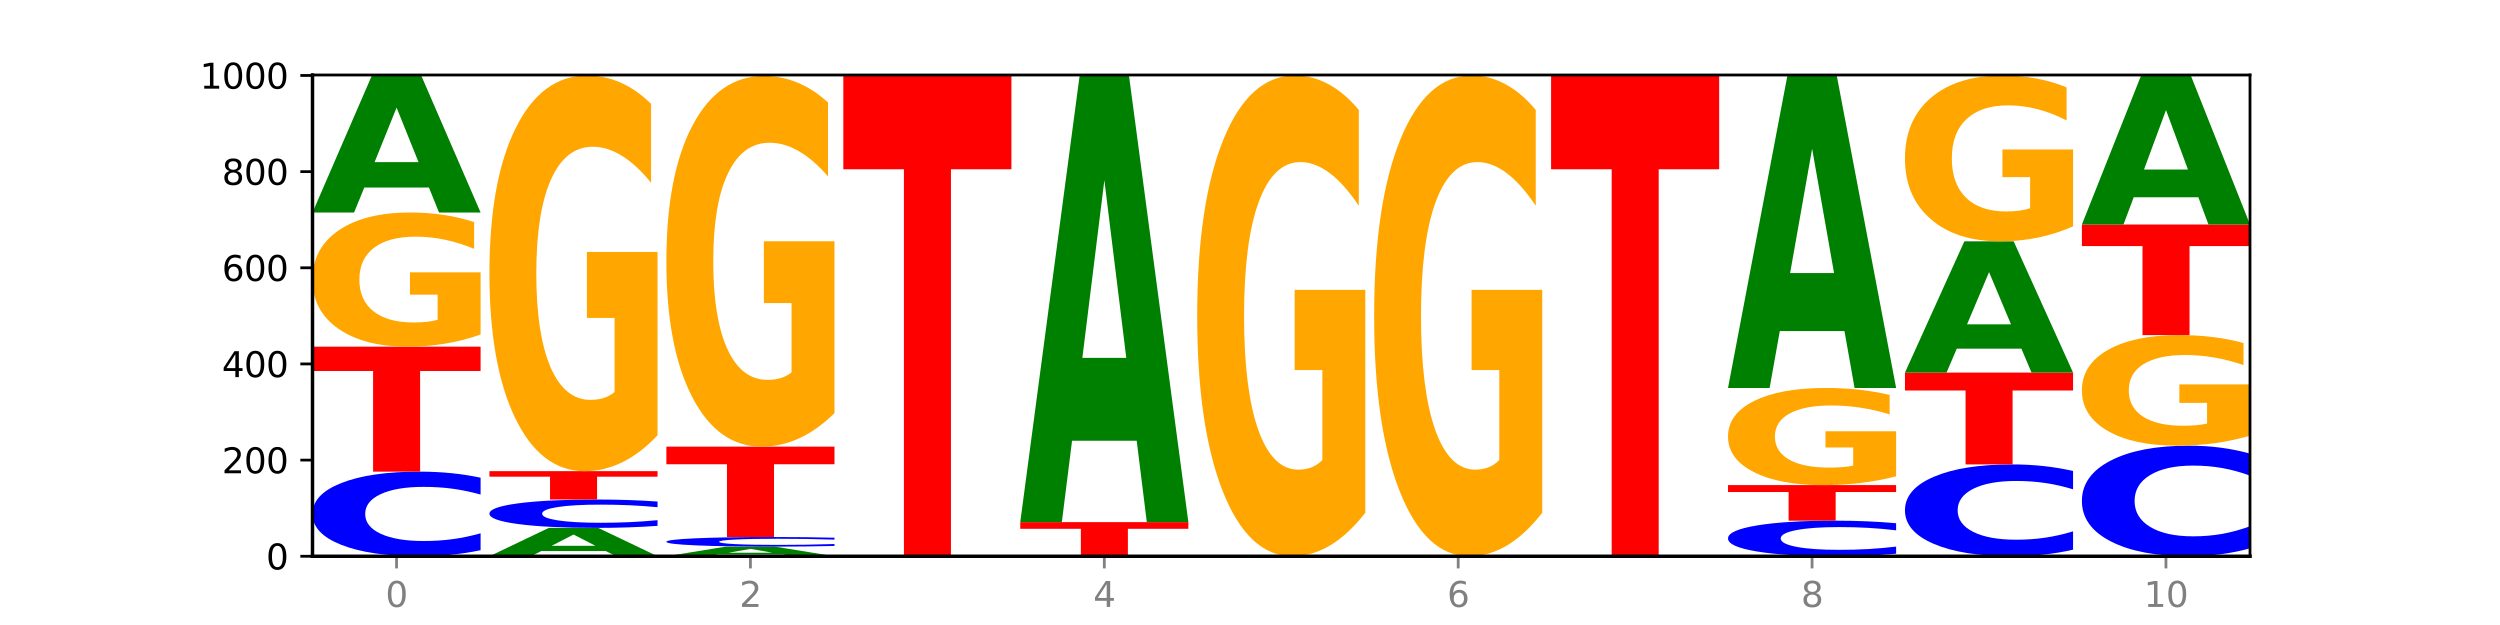 <?xml version="1.0" encoding="utf-8" standalone="no"?>
<!DOCTYPE svg PUBLIC "-//W3C//DTD SVG 1.1//EN"
  "http://www.w3.org/Graphics/SVG/1.1/DTD/svg11.dtd">
<svg xmlns:xlink="http://www.w3.org/1999/xlink" width="720pt" height="180pt" viewBox="0 0 720 180" xmlns="http://www.w3.org/2000/svg" version="1.1">
 <defs>
  <style type="text/css">*{stroke-linejoin: round; stroke-linecap: butt}</style>
 </defs>
 <g id="figure_1">
  <g id="patch_1">
   <path d="M 0 180 
L 720 180 
L 720 0 
L 0 0 
z
" style="fill: #ffffff"/>
  </g>
  <g id="axes_1">
   <g id="patch_2">
    <path d="M 90 160.2 
L 648 160.2 
L 648 21.6 
L 90 21.6 
z
" style="fill: #ffffff"/>
   </g>
   <g id="line2d_1">
    <path d="M 90 160.2 
L 648 160.2 
" clip-path="url(#p743d9edd03)" style="fill: none; stroke: #000000; stroke-width: 0.5; stroke-linecap: square"/>
   </g>
   <g id="patch_3">
    <path d="M 138.411 158.453 
Q 134.361 159.319 129.983 159.757 
Q 125.604 160.2 120.835 160.2 
Q 106.613 160.2 98.306 156.918 
Q 90 153.636 90 148.023 
Q 90 142.39 98.306 139.113 
Q 106.613 135.831 120.835 135.831 
Q 125.604 135.831 129.983 136.274 
Q 134.361 136.712 138.411 137.578 
L 138.411 142.435 
Q 134.325 141.288 130.361 140.754 
Q 126.397 140.22 122.018 140.22 
Q 114.163 140.22 109.662 142.299 
Q 105.173 144.373 105.173 148.023 
Q 105.173 151.657 109.662 153.736 
Q 114.163 155.81 122.018 155.81 
Q 126.397 155.81 130.361 155.277 
Q 134.325 154.738 138.411 153.59 
L 138.411 158.453 
z
" clip-path="url(#p743d9edd03)" style="fill: #0000ff"/>
   </g>
   <g id="patch_4">
    <path d="M 90 99.831 
L 138.411 99.831 
L 138.411 106.852 
L 120.994 106.852 
L 120.994 135.831 
L 107.45 135.831 
L 107.45 106.852 
L 90 106.852 
L 90 99.831 
z
" clip-path="url(#p743d9edd03)" style="fill: #ff0000"/>
   </g>
   <g id="patch_5">
    <path d="M 138.411 96.336 
Q 133.529 98.083 128.277 98.961 
Q 123.026 99.831 117.428 99.831 
Q 104.777 99.831 97.389 94.628 
Q 90 89.425 90 80.527 
Q 90 71.526 97.519 66.363 
Q 105.048 61.2 118.144 61.2 
Q 123.189 61.2 127.811 61.902 
Q 132.444 62.596 136.545 63.969 
L 136.545 71.67 
Q 132.313 69.906 128.126 69.036 
Q 123.938 68.158 119.728 68.158 
Q 111.938 68.158 107.717 71.366 
Q 103.497 74.566 103.497 80.527 
Q 103.497 86.432 107.566 89.656 
Q 111.634 92.872 119.12 92.872 
Q 121.16 92.872 122.907 92.689 
Q 124.654 92.497 126.042 92.098 
L 126.042 84.868 
L 118.068 84.868 
L 118.068 78.429 
L 138.411 78.429 
L 138.411 96.336 
z
" clip-path="url(#p743d9edd03)" style="fill: #ffa600"/>
   </g>
   <g id="patch_6">
    <path d="M 123.534 54.011 
L 104.916 54.011 
L 101.977 61.2 
L 90 61.2 
L 107.104 21.738 
L 121.307 21.738 
L 138.411 61.2 
L 126.444 61.2 
L 123.534 54.011 
z
M 107.886 46.687 
L 120.535 46.687 
L 114.22 30.991 
L 107.886 46.687 
z
" clip-path="url(#p743d9edd03)" style="fill: #008000"/>
   </g>
   <g id="patch_7">
    <path d="M 174.493 158.712 
L 155.875 158.712 
L 152.935 160.2 
L 140.959 160.2 
L 158.063 152.031 
L 172.266 152.031 
L 189.37 160.2 
L 177.403 160.2 
L 174.493 158.712 
z
M 158.845 157.196 
L 171.494 157.196 
L 165.179 153.946 
L 158.845 157.196 
z
" clip-path="url(#p743d9edd03)" style="fill: #008000"/>
   </g>
   <g id="patch_8">
    <path d="M 189.37 151.445 
Q 185.32 151.735 180.942 151.882 
Q 176.563 152.031 171.794 152.031 
Q 157.572 152.031 149.265 150.931 
Q 140.959 149.83 140.959 147.949 
Q 140.959 146.06 149.265 144.962 
Q 157.572 143.862 171.794 143.862 
Q 176.563 143.862 180.942 144.01 
Q 185.32 144.157 189.37 144.447 
L 189.37 146.076 
Q 185.284 145.691 181.32 145.512 
Q 177.356 145.333 172.977 145.333 
Q 165.122 145.333 160.621 146.03 
Q 156.132 146.725 156.132 147.949 
Q 156.132 149.167 160.621 149.864 
Q 165.122 150.559 172.977 150.559 
Q 177.356 150.559 181.32 150.38 
Q 185.284 150.2 189.37 149.815 
L 189.37 151.445 
z
" clip-path="url(#p743d9edd03)" style="fill: #0000ff"/>
   </g>
   <g id="patch_9">
    <path d="M 140.959 135.692 
L 189.37 135.692 
L 189.37 137.286 
L 171.953 137.286 
L 171.953 143.862 
L 158.409 143.862 
L 158.409 137.286 
L 140.959 137.286 
L 140.959 135.692 
z
" clip-path="url(#p743d9edd03)" style="fill: #ff0000"/>
   </g>
   <g id="patch_10">
    <path d="M 189.37 125.382 
Q 184.488 130.537 179.236 133.127 
Q 173.985 135.692 168.387 135.692 
Q 155.736 135.692 148.347 120.345 
Q 140.959 104.997 140.959 78.751 
Q 140.959 52.198 148.478 36.968 
Q 156.007 21.738 169.103 21.738 
Q 174.148 21.738 178.77 23.81 
Q 183.403 25.858 187.504 29.907 
L 187.504 52.622 
Q 183.272 47.42 179.084 44.854 
Q 174.896 42.265 170.687 42.265 
Q 162.897 42.265 158.676 51.728 
Q 154.456 61.167 154.456 78.751 
Q 154.456 96.17 158.524 105.68 
Q 162.593 115.166 170.079 115.166 
Q 172.119 115.166 173.866 114.625 
Q 175.613 114.06 177.001 112.883 
L 177.001 91.556 
L 169.027 91.556 
L 169.027 72.56 
L 189.37 72.56 
L 189.37 125.382 
z
" clip-path="url(#p743d9edd03)" style="fill: #ffa600"/>
   </g>
   <g id="patch_11">
    <path d="M 225.452 159.696 
L 206.834 159.696 
L 203.894 160.2 
L 191.918 160.2 
L 209.021 157.431 
L 223.225 157.431 
L 240.329 160.2 
L 228.362 160.2 
L 225.452 159.696 
z
M 209.803 159.182 
L 222.453 159.182 
L 216.138 158.08 
L 209.803 159.182 
z
" clip-path="url(#p743d9edd03)" style="fill: #008000"/>
   </g>
   <g id="patch_12">
    <path d="M 240.329 157.232 
Q 236.279 157.331 231.9 157.38 
Q 227.522 157.431 222.753 157.431 
Q 208.53 157.431 200.224 157.058 
Q 191.918 156.685 191.918 156.047 
Q 191.918 155.407 200.224 155.035 
Q 208.53 154.662 222.753 154.662 
Q 227.522 154.662 231.9 154.712 
Q 236.279 154.762 240.329 154.86 
L 240.329 155.412 
Q 236.243 155.282 232.279 155.221 
Q 228.314 155.16 223.936 155.16 
Q 216.081 155.16 211.58 155.397 
Q 207.091 155.632 207.091 156.047 
Q 207.091 156.46 211.58 156.696 
Q 216.081 156.932 223.936 156.932 
Q 228.314 156.932 232.279 156.871 
Q 236.243 156.81 240.329 156.68 
L 240.329 157.232 
z
" clip-path="url(#p743d9edd03)" style="fill: #0000ff"/>
   </g>
   <g id="patch_13">
    <path d="M 191.918 128.631 
L 240.329 128.631 
L 240.329 133.707 
L 222.912 133.707 
L 222.912 154.662 
L 209.368 154.662 
L 209.368 133.707 
L 191.918 133.707 
L 191.918 128.631 
z
" clip-path="url(#p743d9edd03)" style="fill: #ff0000"/>
   </g>
   <g id="patch_14">
    <path d="M 240.329 118.972 
Q 235.446 123.801 230.195 126.227 
Q 224.944 128.631 219.346 128.631 
Q 206.695 128.631 199.306 114.253 
Q 191.918 99.875 191.918 75.287 
Q 191.918 50.412 199.437 36.145 
Q 206.966 21.877 220.062 21.877 
Q 225.107 21.877 229.729 23.818 
Q 234.361 25.736 238.463 29.529 
L 238.463 50.809 
Q 234.231 45.936 230.043 43.532 
Q 225.855 41.106 221.646 41.106 
Q 213.856 41.106 209.635 49.971 
Q 205.415 58.814 205.415 75.287 
Q 205.415 91.605 209.483 100.514 
Q 213.552 109.401 221.038 109.401 
Q 223.078 109.401 224.825 108.894 
Q 226.571 108.365 227.96 107.262 
L 227.96 87.283 
L 219.986 87.283 
L 219.986 69.487 
L 240.329 69.487 
L 240.329 118.972 
z
" clip-path="url(#p743d9edd03)" style="fill: #ffa600"/>
   </g>
   <g id="patch_15">
    <path d="M 242.877 21.738 
L 291.288 21.738 
L 291.288 48.742 
L 273.871 48.742 
L 273.871 160.2 
L 260.327 160.2 
L 260.327 48.742 
L 242.877 48.742 
L 242.877 21.738 
z
" clip-path="url(#p743d9edd03)" style="fill: #ff0000"/>
   </g>
   <g id="patch_16">
    <path d="M 293.836 150.369 
L 342.247 150.369 
L 342.247 152.287 
L 324.83 152.287 
L 324.83 160.2 
L 311.286 160.2 
L 311.286 152.287 
L 293.836 152.287 
L 293.836 150.369 
z
" clip-path="url(#p743d9edd03)" style="fill: #ff0000"/>
   </g>
   <g id="patch_17">
    <path d="M 327.37 126.937 
L 308.752 126.937 
L 305.812 150.369 
L 293.836 150.369 
L 310.939 21.738 
L 325.143 21.738 
L 342.247 150.369 
L 330.28 150.369 
L 327.37 126.937 
z
M 311.721 103.063 
L 324.371 103.063 
L 318.056 51.897 
L 311.721 103.063 
z
" clip-path="url(#p743d9edd03)" style="fill: #008000"/>
   </g>
   <g id="patch_18">
    <path d="M 393.205 147.672 
Q 388.323 153.936 383.072 157.082 
Q 377.821 160.2 372.222 160.2 
Q 359.572 160.2 352.183 141.552 
Q 344.795 122.903 344.795 91.012 
Q 344.795 58.749 352.313 40.244 
Q 359.843 21.738 372.938 21.738 
Q 377.983 21.738 382.605 24.255 
Q 387.238 26.744 391.339 31.663 
L 391.339 59.264 
Q 387.108 52.943 382.92 49.825 
Q 378.732 46.679 374.522 46.679 
Q 366.732 46.679 362.512 58.177 
Q 358.291 69.647 358.291 91.012 
Q 358.291 112.177 362.36 123.733 
Q 366.429 135.259 373.915 135.259 
Q 375.955 135.259 377.701 134.601 
Q 379.448 133.915 380.837 132.485 
L 380.837 106.572 
L 372.862 106.572 
L 372.862 83.49 
L 393.205 83.49 
L 393.205 147.672 
z
" clip-path="url(#p743d9edd03)" style="fill: #ffa600"/>
   </g>
   <g id="patch_19">
    <path d="M 444.164 147.672 
Q 439.282 153.936 434.031 157.082 
Q 428.78 160.2 423.181 160.2 
Q 410.531 160.2 403.142 141.552 
Q 395.753 122.903 395.753 91.012 
Q 395.753 58.749 403.272 40.244 
Q 410.802 21.738 423.897 21.738 
Q 428.942 21.738 433.564 24.255 
Q 438.197 26.744 442.298 31.663 
L 442.298 59.264 
Q 438.067 52.943 433.879 49.825 
Q 429.691 46.679 425.481 46.679 
Q 417.691 46.679 413.471 58.177 
Q 409.25 69.647 409.25 91.012 
Q 409.25 112.177 413.319 123.733 
Q 417.388 135.259 424.874 135.259 
Q 426.914 135.259 428.66 134.601 
Q 430.407 133.915 431.796 132.485 
L 431.796 106.572 
L 423.821 106.572 
L 423.821 83.49 
L 444.164 83.49 
L 444.164 147.672 
z
" clip-path="url(#p743d9edd03)" style="fill: #ffa600"/>
   </g>
   <g id="patch_20">
    <path d="M 446.712 21.738 
L 495.123 21.738 
L 495.123 48.742 
L 477.707 48.742 
L 477.707 160.2 
L 464.163 160.2 
L 464.163 48.742 
L 446.712 48.742 
L 446.712 21.738 
z
" clip-path="url(#p743d9edd03)" style="fill: #ff0000"/>
   </g>
   <g id="patch_21">
    <path d="M 546.082 159.466 
Q 542.033 159.83 537.654 160.014 
Q 533.275 160.2 528.506 160.2 
Q 514.284 160.2 505.978 158.82 
Q 497.671 157.44 497.671 155.08 
Q 497.671 152.712 505.978 151.334 
Q 514.284 149.954 528.506 149.954 
Q 533.275 149.954 537.654 150.14 
Q 542.033 150.324 546.082 150.688 
L 546.082 152.731 
Q 541.996 152.248 538.032 152.024 
Q 534.068 151.799 529.689 151.799 
Q 521.834 151.799 517.333 152.674 
Q 512.845 153.546 512.845 155.08 
Q 512.845 156.608 517.333 157.482 
Q 521.834 158.354 529.689 158.354 
Q 534.068 158.354 538.032 158.13 
Q 541.996 157.904 546.082 157.421 
L 546.082 159.466 
z
" clip-path="url(#p743d9edd03)" style="fill: #0000ff"/>
   </g>
   <g id="patch_22">
    <path d="M 497.671 139.708 
L 546.082 139.708 
L 546.082 141.706 
L 528.666 141.706 
L 528.666 149.954 
L 515.122 149.954 
L 515.122 141.706 
L 497.671 141.706 
L 497.671 139.708 
z
" clip-path="url(#p743d9edd03)" style="fill: #ff0000"/>
   </g>
   <g id="patch_23">
    <path d="M 546.082 137.177 
Q 541.2 138.442 535.949 139.078 
Q 530.697 139.708 525.099 139.708 
Q 512.448 139.708 505.06 135.941 
Q 497.671 132.174 497.671 125.732 
Q 497.671 119.215 505.19 115.477 
Q 512.72 111.738 525.815 111.738 
Q 530.86 111.738 535.482 112.247 
Q 540.115 112.75 544.216 113.743 
L 544.216 119.319 
Q 539.985 118.042 535.797 117.412 
Q 531.609 116.777 527.399 116.777 
Q 519.609 116.777 515.389 119.099 
Q 511.168 121.416 511.168 125.732 
Q 511.168 130.007 515.237 132.341 
Q 519.305 134.67 526.792 134.67 
Q 528.831 134.67 530.578 134.537 
Q 532.325 134.398 533.714 134.109 
L 533.714 128.875 
L 525.739 128.875 
L 525.739 124.212 
L 546.082 124.212 
L 546.082 137.177 
z
" clip-path="url(#p743d9edd03)" style="fill: #ffa600"/>
   </g>
   <g id="patch_24">
    <path d="M 531.206 95.343 
L 512.587 95.343 
L 509.648 111.738 
L 497.671 111.738 
L 514.775 21.738 
L 528.979 21.738 
L 546.082 111.738 
L 534.116 111.738 
L 531.206 95.343 
z
M 515.557 78.639 
L 528.206 78.639 
L 521.892 42.84 
L 515.557 78.639 
z
" clip-path="url(#p743d9edd03)" style="fill: #008000"/>
   </g>
   <g id="patch_25">
    <path d="M 597.041 158.304 
Q 592.992 159.244 588.613 159.719 
Q 584.234 160.2 579.465 160.2 
Q 565.243 160.2 556.936 156.638 
Q 548.63 153.076 548.63 146.985 
Q 548.63 140.872 556.936 137.316 
Q 565.243 133.754 579.465 133.754 
Q 584.234 133.754 588.613 134.235 
Q 592.992 134.71 597.041 135.649 
L 597.041 140.921 
Q 592.955 139.676 588.991 139.097 
Q 585.027 138.518 580.648 138.518 
Q 572.793 138.518 568.292 140.774 
Q 563.804 143.024 563.804 146.985 
Q 563.804 150.929 568.292 153.186 
Q 572.793 155.436 580.648 155.436 
Q 585.027 155.436 588.991 154.857 
Q 592.955 154.273 597.041 153.027 
L 597.041 158.304 
z
" clip-path="url(#p743d9edd03)" style="fill: #0000ff"/>
   </g>
   <g id="patch_26">
    <path d="M 548.63 107.308 
L 597.041 107.308 
L 597.041 112.465 
L 579.624 112.465 
L 579.624 133.754 
L 566.081 133.754 
L 566.081 112.465 
L 548.63 112.465 
L 548.63 107.308 
z
" clip-path="url(#p743d9edd03)" style="fill: #ff0000"/>
   </g>
   <g id="patch_27">
    <path d="M 582.164 100.422 
L 563.546 100.422 
L 560.607 107.308 
L 548.63 107.308 
L 565.734 69.508 
L 579.937 69.508 
L 597.041 107.308 
L 585.074 107.308 
L 582.164 100.422 
z
M 566.516 93.406 
L 579.165 93.406 
L 572.85 78.37 
L 566.516 93.406 
z
" clip-path="url(#p743d9edd03)" style="fill: #008000"/>
   </g>
   <g id="patch_28">
    <path d="M 597.041 65.186 
Q 592.159 67.347 586.908 68.432 
Q 581.656 69.508 576.058 69.508 
Q 563.407 69.508 556.019 63.074 
Q 548.63 56.64 548.63 45.638 
Q 548.63 34.507 556.149 28.123 
Q 563.679 21.738 576.774 21.738 
Q 581.819 21.738 586.441 22.607 
Q 591.074 23.465 595.175 25.163 
L 595.175 34.685 
Q 590.944 32.504 586.756 31.428 
Q 582.568 30.343 578.358 30.343 
Q 570.568 30.343 566.348 34.31 
Q 562.127 38.267 562.127 45.638 
Q 562.127 52.94 566.196 56.926 
Q 570.264 60.903 577.75 60.903 
Q 579.79 60.903 581.537 60.676 
Q 583.284 60.439 584.673 59.946 
L 584.673 51.006 
L 576.698 51.006 
L 576.698 43.043 
L 597.041 43.043 
L 597.041 65.186 
z
" clip-path="url(#p743d9edd03)" style="fill: #ffa600"/>
   </g>
   <g id="patch_29">
    <path d="M 648 157.917 
Q 643.951 159.049 639.572 159.621 
Q 635.193 160.2 630.424 160.2 
Q 616.202 160.2 607.895 155.911 
Q 599.589 151.622 599.589 144.287 
Q 599.589 136.926 607.895 132.643 
Q 616.202 128.354 630.424 128.354 
Q 635.193 128.354 639.572 128.933 
Q 643.951 129.505 648 130.637 
L 648 136.985 
Q 643.914 135.485 639.95 134.788 
Q 635.986 134.09 631.607 134.09 
Q 623.752 134.09 619.251 136.807 
Q 614.762 139.517 614.762 144.287 
Q 614.762 149.036 619.251 151.753 
Q 623.752 154.464 631.607 154.464 
Q 635.986 154.464 639.95 153.766 
Q 643.914 153.062 648 151.563 
L 648 157.917 
z
" clip-path="url(#p743d9edd03)" style="fill: #0000ff"/>
   </g>
   <g id="patch_30">
    <path d="M 648 125.472 
Q 643.118 126.913 637.866 127.637 
Q 632.615 128.354 627.017 128.354 
Q 614.366 128.354 606.978 124.065 
Q 599.589 119.776 599.589 112.441 
Q 599.589 105.02 607.108 100.764 
Q 614.637 96.508 627.733 96.508 
Q 632.778 96.508 637.4 97.087 
Q 642.033 97.659 646.134 98.79 
L 646.134 105.139 
Q 641.903 103.685 637.715 102.968 
Q 633.527 102.244 629.317 102.244 
Q 621.527 102.244 617.306 104.889 
Q 613.086 107.527 613.086 112.441 
Q 613.086 117.309 617.155 119.966 
Q 621.223 122.617 628.709 122.617 
Q 630.749 122.617 632.496 122.466 
Q 634.243 122.308 635.631 121.979 
L 635.631 116.019 
L 627.657 116.019 
L 627.657 110.711 
L 648 110.711 
L 648 125.472 
z
" clip-path="url(#p743d9edd03)" style="fill: #ffa600"/>
   </g>
   <g id="patch_31">
    <path d="M 599.589 64.662 
L 648 64.662 
L 648 70.872 
L 630.583 70.872 
L 630.583 96.508 
L 617.04 96.508 
L 617.04 70.872 
L 599.589 70.872 
L 599.589 64.662 
z
" clip-path="url(#p743d9edd03)" style="fill: #ff0000"/>
   </g>
   <g id="patch_32">
    <path d="M 633.123 56.817 
L 614.505 56.817 
L 611.566 64.662 
L 599.589 64.662 
L 616.693 21.6 
L 630.896 21.6 
L 648 64.662 
L 636.033 64.662 
L 633.123 56.817 
z
M 617.475 48.825 
L 630.124 48.825 
L 623.809 31.696 
L 617.475 48.825 
z
" clip-path="url(#p743d9edd03)" style="fill: #008000"/>
   </g>
   <g id="matplotlib.axis_1">
    <g id="xtick_1">
     <g id="line2d_2">
      <defs>
       <path id="mb820035d4d" d="M 0 0 
L 0 3.5 
" style="stroke: #808080; stroke-width: 0.8"/>
      </defs>
      <g>
       <use xlink:href="#mb820035d4d" x="114.205" y="160.2" style="fill: #808080; stroke: #808080; stroke-width: 0.8"/>
      </g>
     </g>
     <g id="text_1">
      <!-- 0 -->
      <g style="fill: #808080" transform="translate(111.024 174.798) scale(0.1 -0.1)">
       <defs>
        <path id="DejaVuSans-30" d="M 2034 4250 
Q 1547 4250 1301 3770 
Q 1056 3291 1056 2328 
Q 1056 1369 1301 889 
Q 1547 409 2034 409 
Q 2525 409 2770 889 
Q 3016 1369 3016 2328 
Q 3016 3291 2770 3770 
Q 2525 4250 2034 4250 
z
M 2034 4750 
Q 2819 4750 3233 4129 
Q 3647 3509 3647 2328 
Q 3647 1150 3233 529 
Q 2819 -91 2034 -91 
Q 1250 -91 836 529 
Q 422 1150 422 2328 
Q 422 3509 836 4129 
Q 1250 4750 2034 4750 
z
" transform="scale(0.016)"/>
       </defs>
       <use xlink:href="#DejaVuSans-30"/>
      </g>
     </g>
    </g>
    <g id="xtick_2">
     <g id="line2d_3">
      <g>
       <use xlink:href="#mb820035d4d" x="216.123" y="160.2" style="fill: #808080; stroke: #808080; stroke-width: 0.8"/>
      </g>
     </g>
     <g id="text_2">
      <!-- 2 -->
      <g style="fill: #808080" transform="translate(212.942 174.798) scale(0.1 -0.1)">
       <defs>
        <path id="DejaVuSans-32" d="M 1228 531 
L 3431 531 
L 3431 0 
L 469 0 
L 469 531 
Q 828 903 1448 1529 
Q 2069 2156 2228 2338 
Q 2531 2678 2651 2914 
Q 2772 3150 2772 3378 
Q 2772 3750 2511 3984 
Q 2250 4219 1831 4219 
Q 1534 4219 1204 4116 
Q 875 4013 500 3803 
L 500 4441 
Q 881 4594 1212 4672 
Q 1544 4750 1819 4750 
Q 2544 4750 2975 4387 
Q 3406 4025 3406 3419 
Q 3406 3131 3298 2873 
Q 3191 2616 2906 2266 
Q 2828 2175 2409 1742 
Q 1991 1309 1228 531 
z
" transform="scale(0.016)"/>
       </defs>
       <use xlink:href="#DejaVuSans-32"/>
      </g>
     </g>
    </g>
    <g id="xtick_3">
     <g id="line2d_4">
      <g>
       <use xlink:href="#mb820035d4d" x="318.041" y="160.2" style="fill: #808080; stroke: #808080; stroke-width: 0.8"/>
      </g>
     </g>
     <g id="text_3">
      <!-- 4 -->
      <g style="fill: #808080" transform="translate(314.86 174.798) scale(0.1 -0.1)">
       <defs>
        <path id="DejaVuSans-34" d="M 2419 4116 
L 825 1625 
L 2419 1625 
L 2419 4116 
z
M 2253 4666 
L 3047 4666 
L 3047 1625 
L 3713 1625 
L 3713 1100 
L 3047 1100 
L 3047 0 
L 2419 0 
L 2419 1100 
L 313 1100 
L 313 1709 
L 2253 4666 
z
" transform="scale(0.016)"/>
       </defs>
       <use xlink:href="#DejaVuSans-34"/>
      </g>
     </g>
    </g>
    <g id="xtick_4">
     <g id="line2d_5">
      <g>
       <use xlink:href="#mb820035d4d" x="419.959" y="160.2" style="fill: #808080; stroke: #808080; stroke-width: 0.8"/>
      </g>
     </g>
     <g id="text_4">
      <!-- 6 -->
      <g style="fill: #808080" transform="translate(416.778 174.798) scale(0.1 -0.1)">
       <defs>
        <path id="DejaVuSans-36" d="M 2113 2584 
Q 1688 2584 1439 2293 
Q 1191 2003 1191 1497 
Q 1191 994 1439 701 
Q 1688 409 2113 409 
Q 2538 409 2786 701 
Q 3034 994 3034 1497 
Q 3034 2003 2786 2293 
Q 2538 2584 2113 2584 
z
M 3366 4563 
L 3366 3988 
Q 3128 4100 2886 4159 
Q 2644 4219 2406 4219 
Q 1781 4219 1451 3797 
Q 1122 3375 1075 2522 
Q 1259 2794 1537 2939 
Q 1816 3084 2150 3084 
Q 2853 3084 3261 2657 
Q 3669 2231 3669 1497 
Q 3669 778 3244 343 
Q 2819 -91 2113 -91 
Q 1303 -91 875 529 
Q 447 1150 447 2328 
Q 447 3434 972 4092 
Q 1497 4750 2381 4750 
Q 2619 4750 2861 4703 
Q 3103 4656 3366 4563 
z
" transform="scale(0.016)"/>
       </defs>
       <use xlink:href="#DejaVuSans-36"/>
      </g>
     </g>
    </g>
    <g id="xtick_5">
     <g id="line2d_6">
      <g>
       <use xlink:href="#mb820035d4d" x="521.877" y="160.2" style="fill: #808080; stroke: #808080; stroke-width: 0.8"/>
      </g>
     </g>
     <g id="text_5">
      <!-- 8 -->
      <g style="fill: #808080" transform="translate(518.695 174.798) scale(0.1 -0.1)">
       <defs>
        <path id="DejaVuSans-38" d="M 2034 2216 
Q 1584 2216 1326 1975 
Q 1069 1734 1069 1313 
Q 1069 891 1326 650 
Q 1584 409 2034 409 
Q 2484 409 2743 651 
Q 3003 894 3003 1313 
Q 3003 1734 2745 1975 
Q 2488 2216 2034 2216 
z
M 1403 2484 
Q 997 2584 770 2862 
Q 544 3141 544 3541 
Q 544 4100 942 4425 
Q 1341 4750 2034 4750 
Q 2731 4750 3128 4425 
Q 3525 4100 3525 3541 
Q 3525 3141 3298 2862 
Q 3072 2584 2669 2484 
Q 3125 2378 3379 2068 
Q 3634 1759 3634 1313 
Q 3634 634 3220 271 
Q 2806 -91 2034 -91 
Q 1263 -91 848 271 
Q 434 634 434 1313 
Q 434 1759 690 2068 
Q 947 2378 1403 2484 
z
M 1172 3481 
Q 1172 3119 1398 2916 
Q 1625 2713 2034 2713 
Q 2441 2713 2670 2916 
Q 2900 3119 2900 3481 
Q 2900 3844 2670 4047 
Q 2441 4250 2034 4250 
Q 1625 4250 1398 4047 
Q 1172 3844 1172 3481 
z
" transform="scale(0.016)"/>
       </defs>
       <use xlink:href="#DejaVuSans-38"/>
      </g>
     </g>
    </g>
    <g id="xtick_6">
     <g id="line2d_7">
      <g>
       <use xlink:href="#mb820035d4d" x="623.795" y="160.2" style="fill: #808080; stroke: #808080; stroke-width: 0.8"/>
      </g>
     </g>
     <g id="text_6">
      <!-- 10 -->
      <g style="fill: #808080" transform="translate(617.432 174.798) scale(0.1 -0.1)">
       <defs>
        <path id="DejaVuSans-31" d="M 794 531 
L 1825 531 
L 1825 4091 
L 703 3866 
L 703 4441 
L 1819 4666 
L 2450 4666 
L 2450 531 
L 3481 531 
L 3481 0 
L 794 0 
L 794 531 
z
" transform="scale(0.016)"/>
       </defs>
       <use xlink:href="#DejaVuSans-31"/>
       <use xlink:href="#DejaVuSans-30" x="63.623"/>
      </g>
     </g>
    </g>
   </g>
   <g id="matplotlib.axis_2">
    <g id="ytick_1">
     <g id="line2d_8">
      <defs>
       <path id="mbdee3f0525" d="M 0 0 
L -3.5 0 
" style="stroke: #000000; stroke-width: 0.8"/>
      </defs>
      <g>
       <use xlink:href="#mbdee3f0525" x="90" y="160.2" style="stroke: #000000; stroke-width: 0.8"/>
      </g>
     </g>
     <g id="text_7">
      <!-- 0 -->
      <g transform="translate(76.638 163.999) scale(0.1 -0.1)">
       <use xlink:href="#DejaVuSans-30"/>
      </g>
     </g>
    </g>
    <g id="ytick_2">
     <g id="line2d_9">
      <g>
       <use xlink:href="#mbdee3f0525" x="90" y="132.508" style="stroke: #000000; stroke-width: 0.8"/>
      </g>
     </g>
     <g id="text_8">
      <!-- 200 -->
      <g transform="translate(63.913 136.307) scale(0.1 -0.1)">
       <use xlink:href="#DejaVuSans-32"/>
       <use xlink:href="#DejaVuSans-30" x="63.623"/>
       <use xlink:href="#DejaVuSans-30" x="127.246"/>
      </g>
     </g>
    </g>
    <g id="ytick_3">
     <g id="line2d_10">
      <g>
       <use xlink:href="#mbdee3f0525" x="90" y="104.815" style="stroke: #000000; stroke-width: 0.8"/>
      </g>
     </g>
     <g id="text_9">
      <!-- 400 -->
      <g transform="translate(63.913 108.615) scale(0.1 -0.1)">
       <use xlink:href="#DejaVuSans-34"/>
       <use xlink:href="#DejaVuSans-30" x="63.623"/>
       <use xlink:href="#DejaVuSans-30" x="127.246"/>
      </g>
     </g>
    </g>
    <g id="ytick_4">
     <g id="line2d_11">
      <g>
       <use xlink:href="#mbdee3f0525" x="90" y="77.123" style="stroke: #000000; stroke-width: 0.8"/>
      </g>
     </g>
     <g id="text_10">
      <!-- 600 -->
      <g transform="translate(63.913 80.922) scale(0.1 -0.1)">
       <use xlink:href="#DejaVuSans-36"/>
       <use xlink:href="#DejaVuSans-30" x="63.623"/>
       <use xlink:href="#DejaVuSans-30" x="127.246"/>
      </g>
     </g>
    </g>
    <g id="ytick_5">
     <g id="line2d_12">
      <g>
       <use xlink:href="#mbdee3f0525" x="90" y="49.431" style="stroke: #000000; stroke-width: 0.8"/>
      </g>
     </g>
     <g id="text_11">
      <!-- 800 -->
      <g transform="translate(63.913 53.23) scale(0.1 -0.1)">
       <use xlink:href="#DejaVuSans-38"/>
       <use xlink:href="#DejaVuSans-30" x="63.623"/>
       <use xlink:href="#DejaVuSans-30" x="127.246"/>
      </g>
     </g>
    </g>
    <g id="ytick_6">
     <g id="line2d_13">
      <g>
       <use xlink:href="#mbdee3f0525" x="90" y="21.738" style="stroke: #000000; stroke-width: 0.8"/>
      </g>
     </g>
     <g id="text_12">
      <!-- 1000 -->
      <g transform="translate(57.55 25.538) scale(0.1 -0.1)">
       <use xlink:href="#DejaVuSans-31"/>
       <use xlink:href="#DejaVuSans-30" x="63.623"/>
       <use xlink:href="#DejaVuSans-30" x="127.246"/>
       <use xlink:href="#DejaVuSans-30" x="190.869"/>
      </g>
     </g>
    </g>
   </g>
   <g id="patch_33">
    <path d="M 90 160.2 
L 90 21.6 
" style="fill: none; stroke: #000000; stroke-linejoin: miter; stroke-linecap: square"/>
   </g>
   <g id="patch_34">
    <path d="M 648 160.2 
L 648 21.6 
" style="fill: none; stroke: #000000; stroke-width: 0.8; stroke-linejoin: miter; stroke-linecap: square"/>
   </g>
   <g id="patch_35">
    <path d="M 90 160.2 
L 648 160.2 
" style="fill: none; stroke: #000000; stroke-linejoin: miter; stroke-linecap: square"/>
   </g>
   <g id="patch_36">
    <path d="M 90 21.6 
L 648 21.6 
" style="fill: none; stroke: #000000; stroke-width: 0.8; stroke-linejoin: miter; stroke-linecap: square"/>
   </g>
  </g>
 </g>
 <defs>
  <clipPath id="p743d9edd03">
   <rect x="90" y="21.6" width="558" height="138.6"/>
  </clipPath>
 </defs>
</svg>
